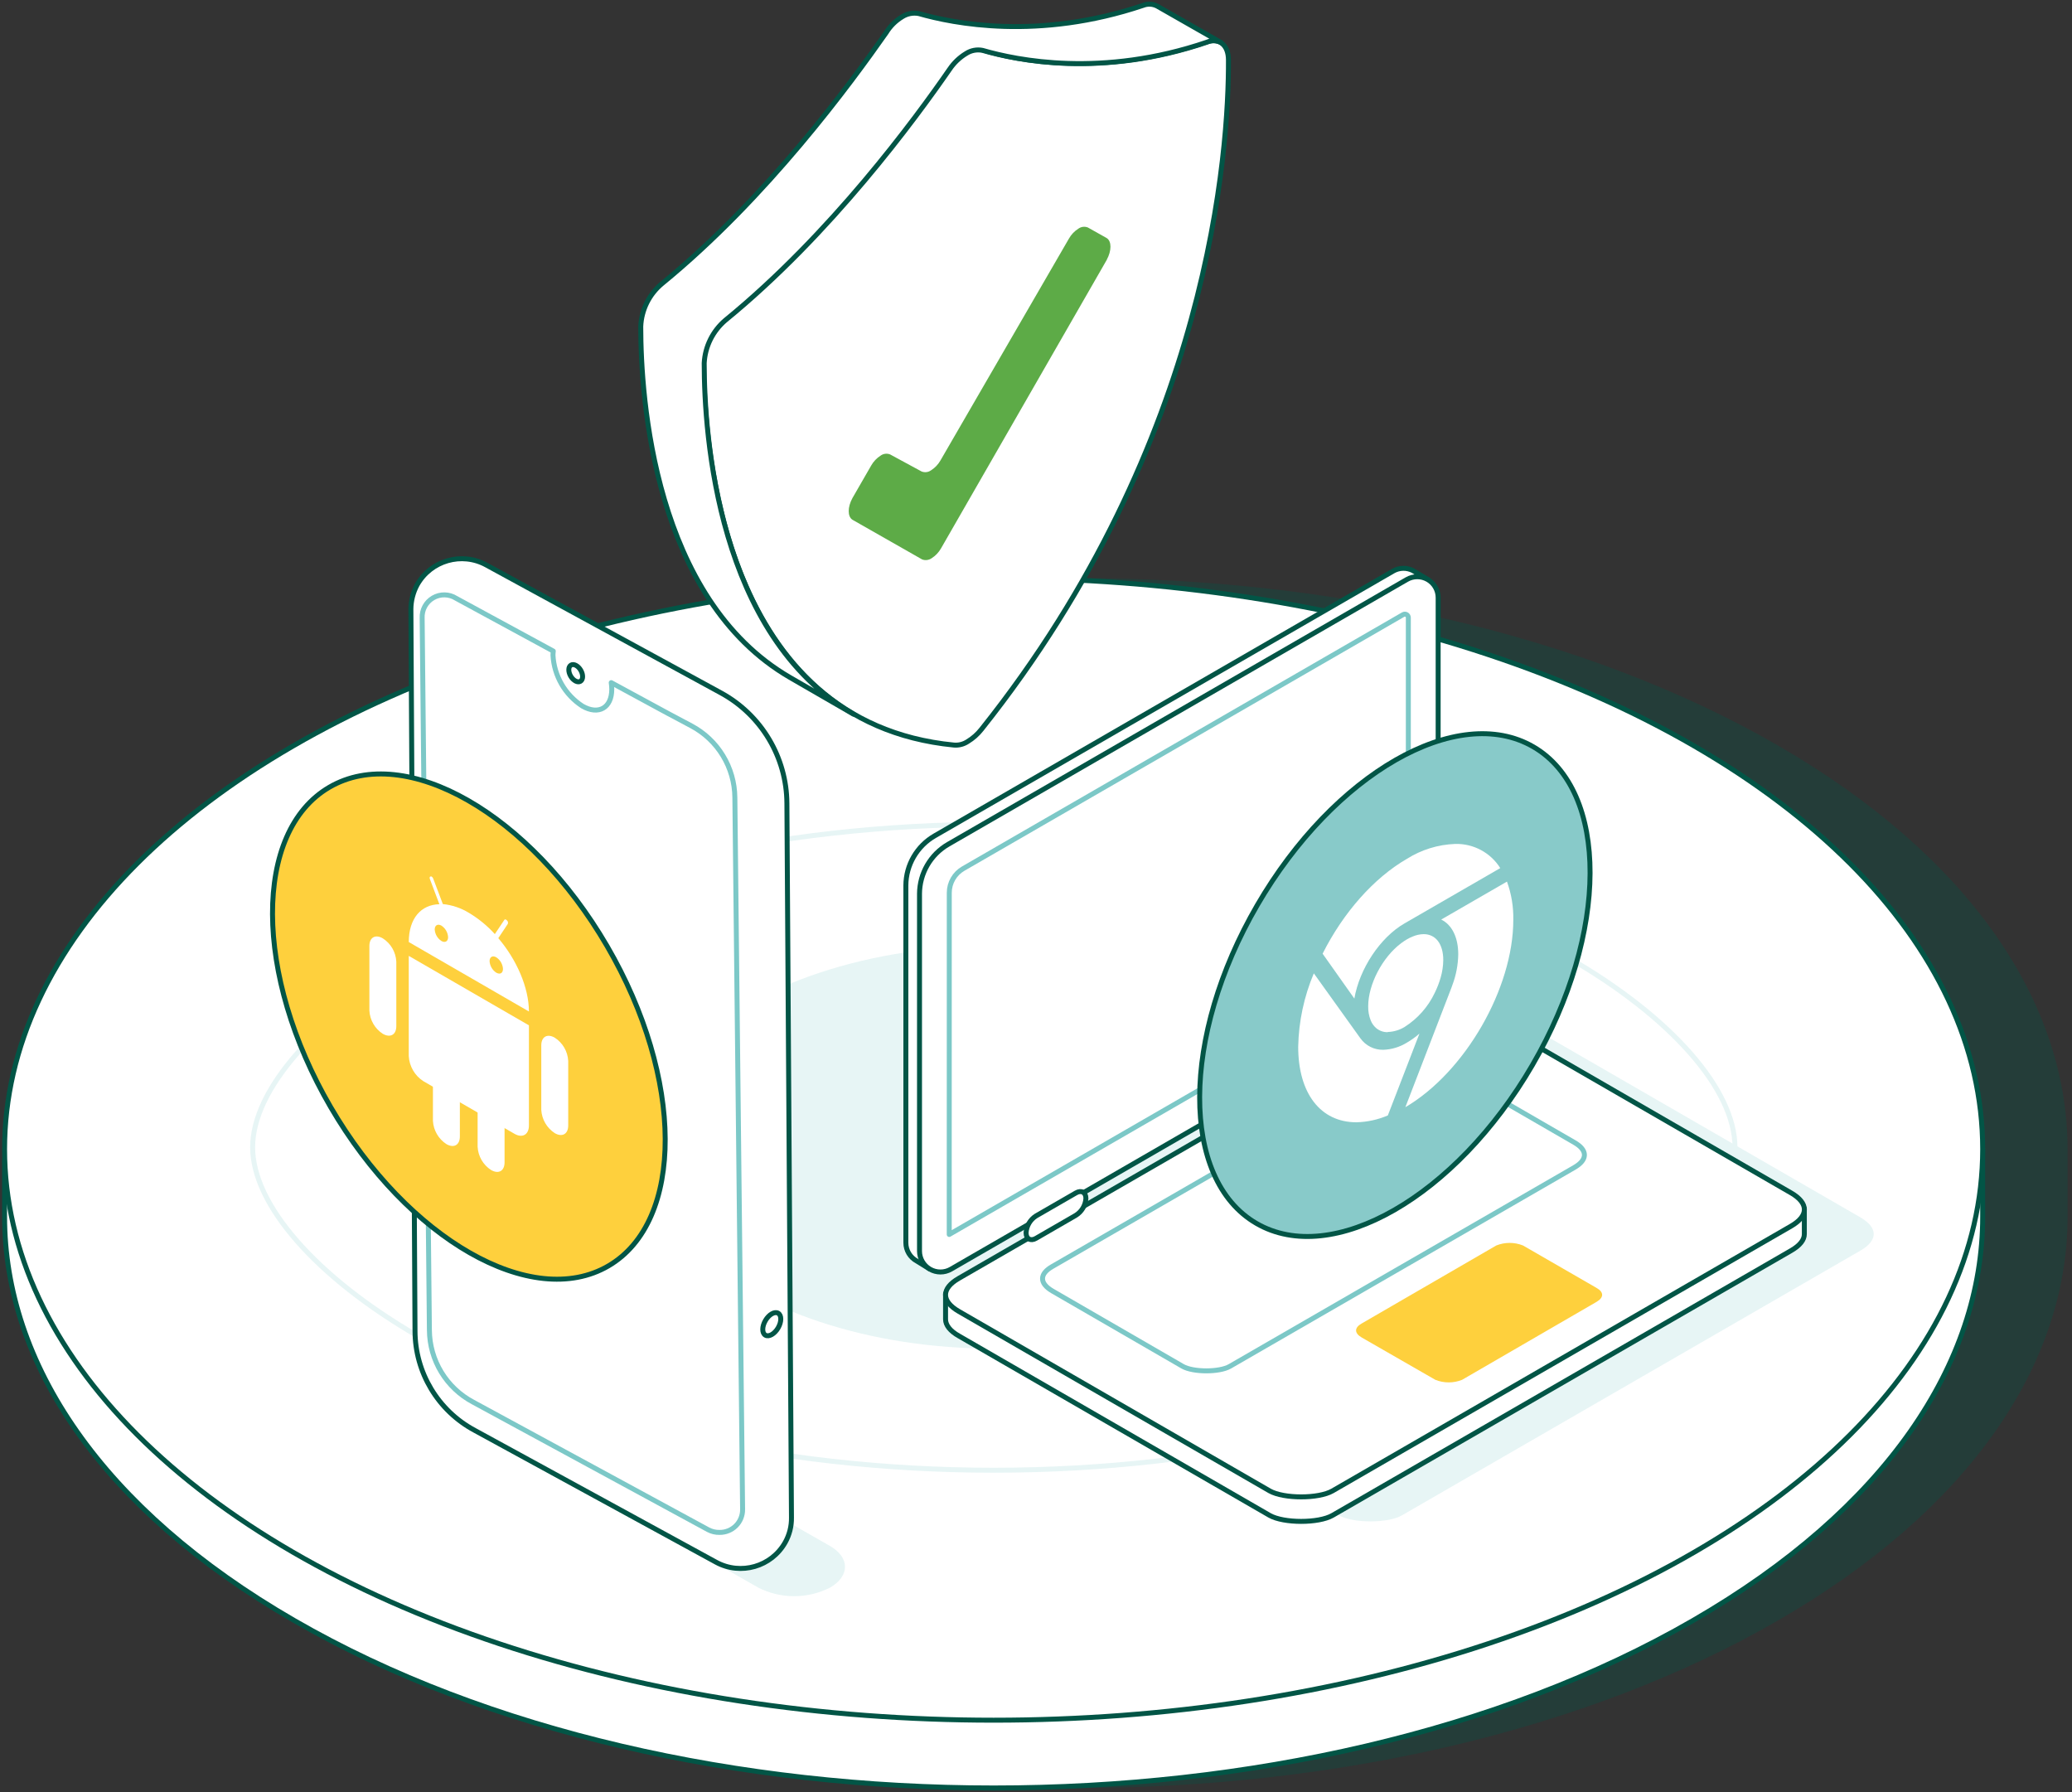 <?xml version="1.0" encoding="UTF-8"?> <svg xmlns="http://www.w3.org/2000/svg" xmlns:xlink="http://www.w3.org/1999/xlink" width="355px" height="307px" viewBox="0 0 355 307" version="1.1"><rect x="0" y="0" width="355" height="307" fill="#333333" stroke="none"/><title>SM_google</title><g id="Overview-Page" stroke="none" stroke-width="1" fill="none" fill-rule="evenodd"><g id="Desktop---SM---Overview_1" transform="translate(-714, -3269)"><g id="Illustration" transform="translate(714.785, 3269.717)"><path d="M303.798,126.977 C237.618,88.769 130.322,88.769 64.15,126.977 C30.192,146.578 13.668,172.426 14.552,198.113 C14.552,198.113 14.552,207.727 14.552,207.727 C14.552,232.768 31.093,257.809 64.183,276.908 C130.356,315.158 237.651,315.158 303.832,276.908 C336.914,257.809 353.464,232.768 353.464,207.727 L353.464,196.133 C353.43,171.117 336.88,146.076 303.798,126.977 Z" id="Path" fill="#025546" fill-rule="nonzero" opacity="0.3"></path><path d="M6.03961325e-15,198.113 L6.03961325e-15,207.727 C6.03961325e-15,232.768 16.549,257.809 49.632,276.908 C115.812,315.158 223.108,315.158 289.281,276.908 C322.371,257.809 338.912,232.768 338.912,207.727 L338.912,196.133 L6.03961325e-15,198.113 Z" id="Path" stroke="#025546" stroke-width="0.85" fill="#FFFFFF" fill-rule="nonzero" stroke-linecap="round" stroke-linejoin="round"></path><ellipse id="Oval" stroke="#025546" stroke-width="0.85" fill="#FFFFFF" fill-rule="nonzero" stroke-linecap="round" stroke-linejoin="round" cx="169.456" cy="196.15" rx="169.456" ry="97.835"></ellipse><path d="M169.456,251.162 C132.056,251.162 96.16,242.798 70.856,228.212 C53.38,218.097 42.5,205.687 42.5,195.827 C42.5,185.967 53.38,173.565 70.882,163.45 C96.16,148.864 132.082,140.5 169.482,140.5 C206.881,140.5 242.786,148.873 268.082,163.45 C285.591,173.565 296.471,185.967 296.471,195.827 C296.471,205.687 285.591,218.097 268.082,228.203 C242.76,242.798 206.831,251.162 169.456,251.162 Z" id="Path" stroke="#E7F5F5" stroke-width="0.85" stroke-linecap="round" stroke-linejoin="round"></path><ellipse id="Oval" fill="#E7F5F5" fill-rule="nonzero" cx="169.456" cy="195.827" rx="59.755" ry="34.502"></ellipse><path d="M317.959,213.541 L239.403,258.897 C237.014,260.274 231.03,260.265 228.633,258.897 L175.406,228.169 C172.346,226.401 172.338,224.225 175.406,222.466 L253.954,177.11 C256.343,175.733 262.336,175.741 264.733,177.11 L317.951,207.837 C321.002,209.605 321.011,211.781 317.959,213.541 Z" id="Path" fill="#E7F5F5" fill-rule="nonzero"></path><path d="M306.077,213.541 L227.519,258.897 C225.131,260.274 219.147,260.265 216.742,258.897 L163.523,228.169 C161.993,227.319 161.22,226.299 161.22,225.313 C161.22,224.327 161.22,220.893 161.22,220.893 L308.355,206.333 L308.355,210.702 C308.363,211.679 307.615,212.657 306.077,213.541 Z" id="Path" stroke="#025546" stroke-width="0.85" fill="#FFFFFF" fill-rule="nonzero" stroke-linecap="round" stroke-linejoin="round"></path><path d="M159.375,142.464 L237.915,97.116 C238.962,96.514 240.244,96.489 241.315,97.048 L243.865,98.578 L158.491,216.677 L156.315,215.334 C155.146,214.717 154.415,213.503 154.419,212.181 L154.419,150.981 C154.436,147.462 156.324,144.217 159.375,142.464 L159.375,142.464 Z" id="Path" stroke="#025546" stroke-width="0.85" fill="#FFFFFF" fill-rule="nonzero" stroke-linecap="round" stroke-linejoin="round"></path><path d="M240.686,171.364 L162.137,216.72 C161.028,217.36 159.662,217.36 158.552,216.721 C157.443,216.081 156.758,214.898 156.757,213.617 L156.757,152.417 C156.771,148.908 158.648,145.671 161.687,143.917 L240.244,98.57 C241.352,97.928 242.718,97.927 243.827,98.567 C244.936,99.208 245.618,100.392 245.616,101.672 L245.616,162.872 C245.601,166.378 243.723,169.612 240.686,171.364 L240.686,171.364 Z" id="Path" stroke="#025546" stroke-width="0.85" fill="#FFFFFF" fill-rule="nonzero" stroke-linecap="round" stroke-linejoin="round"></path><path d="M306.077,209.342 L227.519,254.698 C225.131,256.075 219.147,256.066 216.742,254.698 L163.523,223.97 C160.454,222.202 160.446,220.026 163.523,218.267 L242.08,172.919 C244.469,171.534 250.452,171.542 252.858,172.919 L306.077,203.647 C309.12,205.406 309.128,207.582 306.077,209.342 Z" id="Path" stroke="#025546" stroke-width="0.85" fill="#FFFFFF" fill-rule="nonzero" stroke-linecap="round" stroke-linejoin="round"></path><path d="M268.966,199.286 L209.933,233.363 C208.139,234.4 203.643,234.391 201.841,233.363 L179.562,220.477 C177.259,219.151 177.259,217.51 179.562,216.227 L238.595,182.142 C240.388,181.105 244.885,181.113 246.687,182.142 L268.966,195.019 C271.243,196.328 271.252,197.96 268.966,199.286 Z" id="Path" stroke="#7CC8C7" stroke-width="0.85" fill="#FFFFFF" fill-rule="nonzero" stroke-linecap="round" stroke-linejoin="round"></path><path d="M272.765,222.313 L249.713,235.675 C248.245,236.261 246.608,236.261 245.14,235.675 L232.535,228.433 C231.234,227.685 231.226,226.733 232.535,226.01 L255.578,212.657 C257.046,212.07 258.683,212.07 260.151,212.657 L272.765,219.933 C274.023,220.647 274.031,221.565 272.765,222.313 Z" id="Path" fill="#FED03D" fill-rule="nonzero"></path><path d="M183.515,207.506 L176.715,211.433 C175.797,211.968 175.015,211.535 175.015,210.481 C175.089,209.304 175.72,208.233 176.715,207.599 L183.566,203.647 C184.484,203.12 185.266,203.545 185.266,204.599 C185.192,205.795 184.538,206.881 183.515,207.506 L183.515,207.506 Z" id="Path" stroke="#025546" stroke-width="0.85" fill="#FFFFFF" fill-rule="nonzero" stroke-linecap="round" stroke-linejoin="round"></path><path d="M225.692,183.145 L218.85,187.097 C217.923,187.624 217.149,187.199 217.149,186.145 C217.219,184.967 217.852,183.894 218.85,183.264 L225.692,179.311 C226.61,178.776 227.392,179.209 227.392,180.263 C227.318,181.44 226.687,182.511 225.692,183.145 Z" id="Path" stroke="#025546" stroke-width="0.85" fill="#FFFFFF" fill-rule="nonzero" stroke-linecap="round" stroke-linejoin="round"></path><path d="M161.857,152.222 C161.86,150.522 162.767,148.952 164.237,148.099 L239.615,104.579 C239.798,104.473 240.024,104.473 240.208,104.578 C240.391,104.683 240.506,104.877 240.507,105.089 L240.507,162.609 C240.504,164.308 239.598,165.878 238.127,166.731 L161.849,210.77 L161.857,152.222 Z" id="Path" stroke="#7CC8C7" stroke-width="0.85" fill="#FFFFFF" fill-rule="nonzero" stroke-linecap="round" stroke-linejoin="round"></path><path d="M129.115,271.264 L78.498,242.364 C75.097,240.401 75.097,237.213 78.498,235.25 C82.368,233.284 86.944,233.284 90.814,235.25 L141.44,264.15 C144.84,266.113 144.84,269.301 141.44,271.264 C137.567,273.233 132.988,273.233 129.115,271.264 Z" id="Path" fill="#E7F5F5" fill-rule="nonzero"></path><path d="M70.686,99.479 C73.036,95.29 78.321,93.774 82.535,96.079 L122.74,117.992 C129.671,121.774 133.998,129.026 134.036,136.922 L134.819,259.271 C134.844,260.757 134.474,262.224 133.748,263.521 C131.394,267.701 126.12,269.215 121.907,266.921 L80.52,244.319 C74.257,240.955 70.342,234.429 70.32,227.319 L69.615,103.61 C69.632,102.167 70,100.749 70.686,99.479 Z" id="Path" stroke="#025546" stroke-width="0.85" fill="#FFFFFF" fill-rule="nonzero" stroke-linecap="round" stroke-linejoin="round"></path><ellipse id="Oval" stroke="#025546" stroke-width="0.85" fill="#FFFFFF" fill-rule="nonzero" stroke-linecap="round" stroke-linejoin="round" transform="translate(131.445, 226.144) rotate(-59.77) translate(-131.445, -226.144) " cx="131.445" cy="226.144" rx="2.176" ry="1.258"></ellipse><path d="M125.12,135.936 C125.082,130.771 122.213,126.044 117.648,123.628 L113.56,121.452 L103.938,116.233 C103.998,116.606 104.029,116.984 104.031,117.363 C104.031,120.559 101.77,121.851 98.991,120.245 C96.024,118.313 94.155,115.084 93.959,111.549 C93.962,111.307 93.979,111.066 94.01,110.827 L77.359,101.783 C76.161,101.024 74.64,100.997 73.417,101.713 C72.193,102.429 71.471,103.767 71.544,105.183 L72.785,227.158 C72.821,232.327 75.69,237.06 80.257,239.483 L120.547,261.353 C121.148,261.671 121.822,261.83 122.502,261.813 C123.554,261.826 124.566,261.414 125.309,260.669 C126.052,259.925 126.462,258.911 126.446,257.86 L125.12,135.936 Z" id="Path" stroke="#7CC8C7" stroke-width="0.85" fill="#FFFFFF" fill-rule="nonzero" stroke-linecap="round" stroke-linejoin="round"></path><ellipse id="Oval" stroke="#025546" stroke-width="0.846" fill="#FFFFFF" fill-rule="nonzero" stroke-linecap="round" stroke-linejoin="round" transform="translate(97.853, 114.615) rotate(-30.174) translate(-97.853, -114.615) " cx="97.853" cy="114.615" rx="1" ry="1.607"></ellipse><path d="M205.972,6.464 C208.131,5.724 209.686,7.008 209.686,9.566 C209.755,24.484 206.72,74.897 167.374,124.223 C166.72,125.06 165.919,125.772 165.011,126.322 C164.314,126.785 163.481,126.998 162.648,126.926 C123.165,123.075 119.867,76.283 119.765,61.399 C119.912,58.549 121.228,55.886 123.403,54.038 C141.423,39.333 155.933,19.554 161.806,11.054 C162.539,9.958 163.506,9.037 164.637,8.359 C165.472,7.806 166.494,7.611 167.476,7.815 C173.315,9.634 187.893,12.609 205.972,6.464 Z" id="Path" stroke="#025546" stroke-width="0.85" fill="#FFFFFF" fill-rule="nonzero" stroke-linecap="round" stroke-linejoin="round"></path><path d="M197.472,0.327 C196.74,-0.055 195.88,-0.105 195.109,0.191 C177.089,6.26 162.512,3.293 156.647,1.61 C155.667,1.418 154.65,1.61 153.808,2.146 C152.68,2.822 151.732,3.761 151.045,4.883 C145.095,13.383 130.645,33.154 112.642,47.867 C110.44,49.691 109.115,52.363 108.996,55.22 C108.996,67.57 111.29,101.859 134.572,115.349 L145.444,121.63 C122.162,108.132 119.867,73.852 119.867,61.501 C120.014,58.651 121.33,55.988 123.505,54.14 C141.525,39.435 156.035,19.656 161.908,11.156 C162.643,10.059 163.609,9.136 164.738,8.453 C165.577,7.906 166.598,7.714 167.577,7.917 C173.451,9.617 188.02,12.643 206.04,6.498 C206.796,6.154 207.668,6.179 208.403,6.566 L197.472,0.327 Z" id="Path" stroke="#025546" stroke-width="0.85" fill="#FFFFFF" fill-rule="nonzero" stroke-linecap="round" stroke-linejoin="round"></path><path d="M188.836,43.787 C189.686,42.232 189.686,40.617 188.836,40.073 L185.597,38.254 C185.057,38.04 184.445,38.116 183.974,38.458 C183.303,38.882 182.748,39.466 182.359,40.158 L160.352,78.153 C159.963,78.844 159.408,79.429 158.738,79.853 C158.267,80.194 157.654,80.271 157.114,80.057 L151.716,77.133 C151.176,76.919 150.564,76.995 150.093,77.337 C149.424,77.763 148.87,78.347 148.478,79.037 L145.265,84.613 C144.415,86.168 144.415,87.783 145.265,88.327 L157.208,95.127 C157.75,95.327 158.355,95.251 158.831,94.923 C159.501,94.498 160.056,93.914 160.446,93.223 L188.862,43.762 L188.836,43.787 Z" id="Path" fill="#5DAB47" fill-rule="nonzero"></path><ellipse id="Oval" stroke="#025546" stroke-width="0.85" fill="#FED03D" fill-rule="nonzero" stroke-linecap="round" stroke-linejoin="round" transform="translate(79.546, 175.156) rotate(-30.23) translate(-79.546, -175.156) " cx="79.546" cy="175.156" rx="27.404" ry="47.464"></ellipse><path d="M64.804,160.042 C63.52,159.294 62.501,159.88 62.501,161.359 L62.501,172.409 C62.583,174.031 63.44,175.515 64.804,176.396 C66.096,177.135 67.116,176.549 67.116,175.078 L67.116,164.028 C67.035,162.404 66.174,160.919 64.804,160.042 Z" id="Path" fill="#FFFFFF" fill-rule="nonzero"></path><path d="M94.265,177.059 C92.981,176.311 91.953,176.897 91.953,178.376 L91.953,189.426 C92.045,191.047 92.904,192.528 94.265,193.413 C95.549,194.152 96.569,193.566 96.569,192.095 L96.569,181.045 C96.486,179.423 95.629,177.94 94.265,177.059 Z" id="Path" fill="#FFFFFF" fill-rule="nonzero"></path><path d="M75.701,178.937 C74.418,178.198 73.389,178.784 73.389,180.255 L73.389,191.305 C73.481,192.926 74.34,194.406 75.701,195.291 C76.984,196.031 78.004,195.453 78.004,193.974 L78.004,182.924 C77.922,181.302 77.065,179.818 75.701,178.937 L75.701,178.937 Z M83.351,183.374 C82.067,182.635 81.047,183.221 81.047,184.7 L81.047,195.75 C81.132,197.369 81.989,198.849 83.351,199.728 C84.643,200.476 85.663,199.89 85.663,198.411 L85.663,187.361 C85.584,185.746 84.737,184.268 83.385,183.383 L83.351,183.374 Z" id="Shape" fill="#FFFFFF" fill-rule="nonzero"></path><path d="M69.249,163.059 L69.249,180.212 C69.347,181.958 70.273,183.553 71.74,184.505 L87.346,193.515 C88.723,194.314 89.837,193.676 89.837,192.095 L89.837,174.942 L69.249,163.042 L69.249,163.059 Z" id="Path" fill="#FFFFFF" fill-rule="nonzero"></path><path d="M84.592,160.008 L86.216,157.568 C86.299,157.365 86.249,157.131 86.088,156.982 C86.044,156.929 85.992,156.884 85.935,156.846 C85.816,156.778 85.706,156.778 85.646,156.846 L83.997,159.311 C82.701,157.881 81.2,156.652 79.543,155.664 C78.19,154.836 76.667,154.325 75.089,154.168 L73.44,149.808 C73.39,149.656 73.287,149.526 73.151,149.442 C73.101,149.427 73.048,149.427 72.998,149.442 C72.837,149.442 72.777,149.638 72.871,149.884 L74.494,154.194 C71.366,154.262 69.258,156.599 69.249,160.671 L89.837,172.571 C89.828,168.457 87.72,163.68 84.592,160.008 Z M74.843,160.492 C74.171,160.052 73.746,159.321 73.695,158.52 C73.695,157.798 74.213,157.5 74.843,157.857 C75.516,158.299 75.942,159.033 75.99,159.838 C75.99,160.56 75.472,160.858 74.843,160.492 Z M84.243,165.924 C83.57,165.482 83.144,164.747 83.096,163.943 C83.096,163.221 83.615,162.923 84.243,163.289 C84.917,163.73 85.343,164.465 85.391,165.269 C85.391,165.992 84.915,166.289 84.243,165.924 Z" id="Shape" fill="#FFFFFF" fill-rule="nonzero"></path><ellipse id="Oval" stroke="#025546" stroke-width="0.846" fill="#88CAC9" fill-rule="nonzero" stroke-linecap="round" stroke-linejoin="round" transform="translate(238.2, 168.048) rotate(-59.826) translate(-238.2, -168.048) " cx="238.2" cy="168.048" rx="47.217" ry="27.261"></ellipse><path d="M225.82,162.668 C229.381,155.579 234.643,149.663 240.269,146.416 C242.743,144.857 245.584,143.977 248.506,143.866 C251.642,143.771 254.593,145.347 256.258,148.006 L239.845,157.483 C235.671,159.889 232.126,165.278 231.26,170.361 L225.82,162.668 Z" id="Path" fill="#FFFFFF" fill-rule="nonzero"></path><path d="M231.608,191.551 C225.454,191.551 221.637,186.587 221.637,178.606 C221.725,174.283 222.634,170.017 224.315,166.034 L232.297,177.169 C233.198,178.431 234.665,179.166 236.215,179.133 C237.651,179.084 239.049,178.659 240.269,177.9 C241.03,177.455 241.747,176.94 242.411,176.362 L236.997,190.378 C235.292,191.109 233.463,191.507 231.608,191.551 L231.608,191.551 Z" id="Path" fill="#FFFFFF" fill-rule="nonzero"></path><path d="M247.886,168.516 C247.97,168.295 248.03,168.142 248.055,168.04 C248.691,166.354 249.031,164.571 249.059,162.77 C249.059,159.889 247.988,157.721 246.143,156.82 L257.406,150.318 C258.167,152.414 258.535,154.633 258.493,156.863 C258.493,168.627 250.206,182.983 239.998,188.967 L247.886,168.516 Z" id="Path" fill="#FFFFFF" fill-rule="nonzero"></path><path d="M236.988,176.115 C236.259,176.133 235.548,175.882 234.991,175.41 C234.585,175.055 234.267,174.609 234.065,174.109 C233.759,173.336 233.612,172.509 233.631,171.678 C233.631,167.93 236.062,163.28 239.284,160.866 C239.603,160.628 239.935,160.406 240.278,160.203 C240.592,160.021 240.918,159.861 241.256,159.727 C241.849,159.47 242.487,159.332 243.134,159.319 C245.208,159.319 246.492,161.019 246.492,163.756 C246.481,164.778 246.329,165.793 246.041,166.774 C245.784,167.666 245.448,168.533 245.038,169.366 C243.899,171.772 242.101,173.806 239.853,175.231 C238.987,175.756 238.001,176.049 236.988,176.081 L236.988,176.115 Z" id="Path" fill="#FFFFFF" fill-rule="nonzero"></path></g></g></g></svg> 